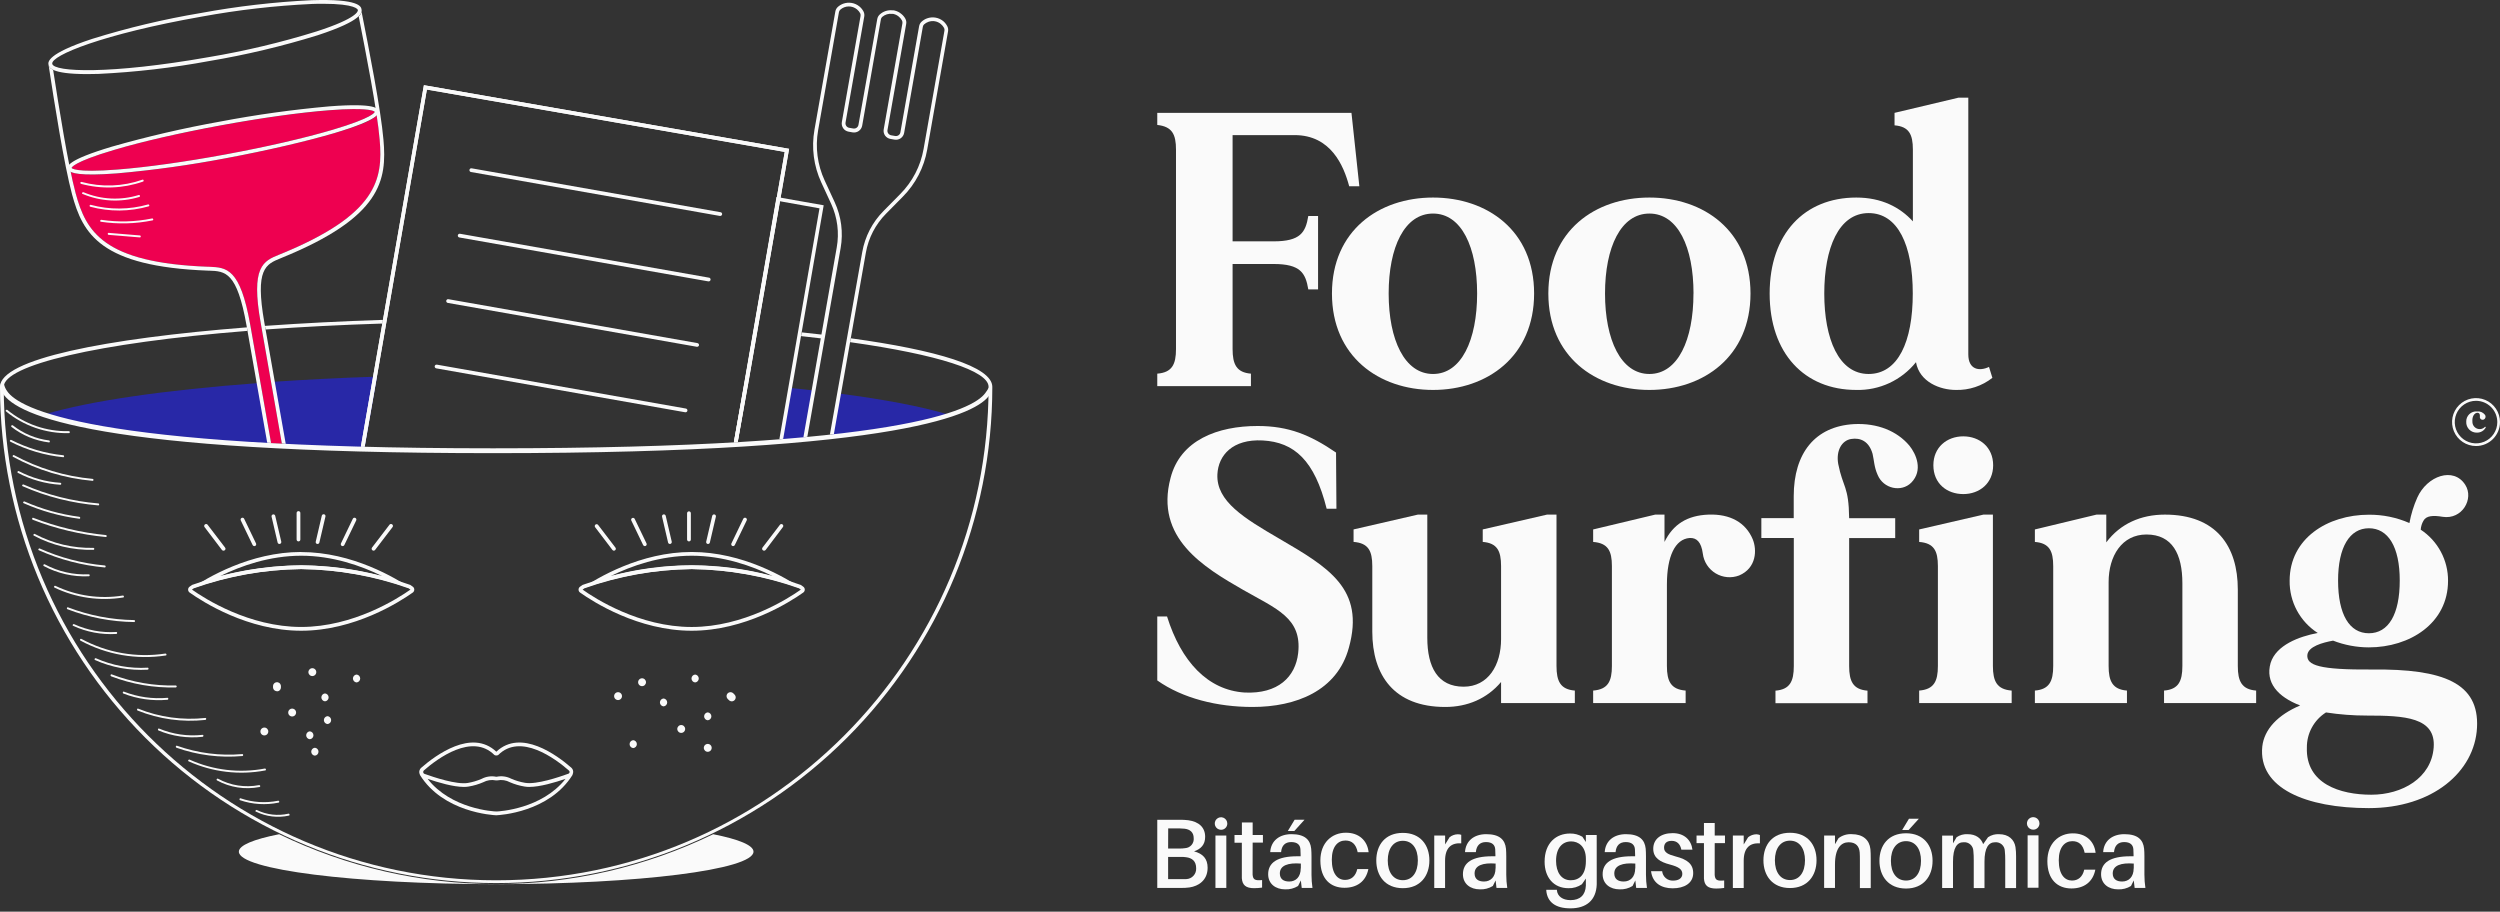 <svg xmlns="http://www.w3.org/2000/svg" width="436" height="159" viewBox="0 0 436 159" fill="none"><rect x="0" y="0" width="436" height="159" fill="#333333" stroke="none"/><g clip-path="url(#clip0_37_925)"><path d="M124.379 145.488C112.582 151.209 99.641 154.182 86.53 154.182C73.419 154.182 60.478 151.209 48.681 145.488C44.235 146.368 41.656 147.423 41.656 148.531C41.656 151.661 61.744 154.196 86.53 154.196C111.316 154.196 131.409 151.661 131.409 148.531C131.409 147.413 128.83 146.368 124.379 145.488Z" fill="#FAFAFA"></path><path d="M49.505 77.41V77.367H49.166L45.479 56.374C43.723 46.431 45.963 45.531 48.745 44.395L48.88 44.341C65.92 37.403 66.82 31.196 66.235 24.374C66.133 23.208 65.949 21.766 65.712 20.16C65.074 20.804 63.284 21.771 58.3 23.223C53.317 24.674 46.66 26.237 39.504 27.577C33.184 28.784 26.807 29.674 20.398 30.243C18.719 30.373 17.374 30.432 16.295 30.441C13.934 30.441 12.846 30.238 12.328 29.986C12.628 31.438 12.918 32.701 13.199 33.731C14.999 40.33 17.955 45.856 36.335 46.547H36.485C39.509 46.659 41.899 46.746 43.65 56.708L47.274 77.27H46.902V77.313L49.505 77.41Z" fill="#EE0050"></path><path d="M20.513 29.566C25.636 29.164 32.337 28.226 39.382 26.924C46.426 25.623 53.025 24.103 57.95 22.652C65.14 20.528 65.343 19.56 65.348 19.517C65.353 19.473 65.014 18.994 61.56 19.033C60.481 19.033 59.097 19.101 57.322 19.241C52.198 19.643 45.497 20.581 38.453 21.883C31.408 23.184 24.809 24.674 19.884 26.15C12.578 28.308 12.486 29.275 12.486 29.285C12.486 29.295 12.902 30.166 20.513 29.566Z" fill="#EE0050"></path><path d="M45.063 66.805C28.72 68.02 15.599 69.931 7.896 72.238C15.904 74.657 29.755 76.593 47.003 77.807L45.063 66.805Z" fill="#2828A7"></path><path d="M49.602 77.957C54.033 78.243 58.673 78.475 63.482 78.654L65.771 65.683C59.404 65.895 53.317 66.2 47.594 66.592L49.602 77.957Z" fill="#2828A7"></path><path d="M63.598 77.894L65.737 65.659L74.445 15.617L136.858 26.494L129.852 66.708L127.985 77.135L128.657 77.096L130.496 66.825L137.617 25.957L73.928 14.858L62.935 77.894H63.598Z" fill="#FAFAFA"></path><path d="M145.072 76.002C153.51 74.948 160.385 73.67 165.165 72.238C160.632 70.879 154.216 69.659 146.374 68.639L145.072 76.002Z" fill="#2828A7"></path><path d="M141.835 68.087C140.513 67.936 139.158 67.792 137.771 67.657L136.141 76.98C137.592 76.844 138.976 76.699 140.345 76.554L141.835 68.087Z" fill="#2828A7"></path><path d="M139.823 57.966L139.707 58.619C140.946 58.751 142.154 58.888 143.331 59.03L143.437 58.367C142.242 58.227 141.038 58.092 139.823 57.966Z" fill="#FAFAFA"></path><path d="M46.314 57.462C52.604 57.013 59.377 56.659 66.673 56.427L66.785 55.784C59.692 56.016 52.754 56.369 46.203 56.834L46.314 57.462Z" fill="#FAFAFA"></path><path d="M148.372 58.996L148.251 59.673C163.593 61.831 172.408 64.695 172.408 67.458C172.408 114.915 133.881 153.524 86.53 153.524C39.179 153.524 0.653 114.915 0.653 67.458C0.653 63.728 16.692 59.819 43.161 57.704L43.06 57.09C18.482 59.025 0 62.615 0 67.477C0 90.427 9.117 112.436 25.344 128.664C41.572 144.891 63.581 154.008 86.53 154.008C109.48 154.008 131.489 144.891 147.717 128.664C163.944 112.436 173.061 90.427 173.061 67.477C173.061 63.912 163.23 61.038 148.372 58.996Z" fill="#FAFAFA"></path><path d="M128.642 77.091L135.953 35.086L142.92 36.334L135.924 76.593L136.587 76.539L143.65 35.802L135.426 34.351L127.994 77.149L128.642 77.091Z" fill="#FAFAFA"></path><path d="M63.598 77.894L65.737 65.659L74.445 15.617L136.858 26.494L129.852 66.708L127.985 77.135L128.657 77.096L130.496 66.825L137.617 25.957L73.928 14.858L62.935 77.894H63.598Z" fill="#FAFAFA"></path><path d="M125.667 37.012L82.25 29.353C82.207 29.345 82.164 29.346 82.122 29.355C82.08 29.365 82.04 29.382 82.005 29.407C81.97 29.432 81.94 29.463 81.918 29.5C81.895 29.536 81.879 29.576 81.872 29.619C81.865 29.662 81.865 29.705 81.875 29.747C81.884 29.79 81.901 29.83 81.926 29.865C81.951 29.901 81.982 29.931 82.019 29.954C82.055 29.978 82.096 29.994 82.138 30.001L125.551 37.66H125.609C125.692 37.66 125.772 37.63 125.833 37.574C125.894 37.519 125.932 37.442 125.939 37.36C125.946 37.278 125.922 37.196 125.872 37.13C125.822 37.065 125.749 37.021 125.667 37.007V37.012Z" fill="#FAFAFA"></path><path d="M123.654 48.425L80.217 40.766C80.132 40.754 80.045 40.775 79.976 40.825C79.906 40.876 79.859 40.951 79.845 41.036C79.83 41.121 79.849 41.208 79.898 41.278C79.947 41.349 80.021 41.398 80.105 41.414L123.537 49.073H123.595C123.678 49.074 123.758 49.043 123.819 48.988C123.88 48.932 123.918 48.856 123.925 48.773C123.932 48.691 123.909 48.609 123.858 48.544C123.808 48.478 123.735 48.434 123.654 48.42V48.425Z" fill="#FAFAFA"></path><path d="M121.64 59.838L78.203 52.179C78.161 52.172 78.117 52.173 78.075 52.182C78.033 52.191 77.994 52.209 77.959 52.234C77.923 52.258 77.894 52.29 77.871 52.326C77.848 52.363 77.832 52.403 77.826 52.446C77.818 52.488 77.819 52.532 77.828 52.574C77.837 52.616 77.855 52.656 77.879 52.692C77.904 52.727 77.936 52.758 77.972 52.781C78.008 52.804 78.049 52.82 78.092 52.828L121.524 60.477H121.582C121.659 60.477 121.734 60.45 121.793 60.4C121.852 60.351 121.892 60.282 121.906 60.206C121.916 60.122 121.894 60.038 121.845 59.97C121.796 59.902 121.722 59.855 121.64 59.838Z" fill="#FAFAFA"></path><path d="M119.627 71.252L76.19 63.593C76.105 63.579 76.018 63.599 75.947 63.648C75.877 63.698 75.828 63.774 75.813 63.859C75.799 63.945 75.819 64.033 75.868 64.104C75.918 64.175 75.994 64.225 76.079 64.241L119.502 71.9H119.56C119.637 71.9 119.712 71.873 119.771 71.823C119.83 71.774 119.87 71.705 119.884 71.629C119.897 71.545 119.878 71.46 119.83 71.39C119.783 71.32 119.71 71.27 119.627 71.252Z" fill="#FAFAFA"></path><path d="M52.527 96.918C58.018 96.918 62.997 98.674 66.625 100.454C62.022 99.249 57.286 98.624 52.527 98.592C47.768 98.624 43.032 99.25 38.428 100.454C42.057 98.674 47.036 96.918 52.527 96.918ZM52.527 96.265C43.6 96.265 36.014 100.808 33.223 102.714C39.42 100.492 45.944 99.32 52.527 99.245C59.11 99.32 65.634 100.492 71.831 102.714C69.04 100.808 61.444 96.279 52.527 96.279V96.265Z" fill="#FAFAFA"></path><path d="M52.527 99.245C58.91 99.326 65.236 100.458 71.251 102.598L71.58 102.825C69.379 104.383 61.637 109.342 52.527 109.342C43.417 109.342 35.676 104.383 33.479 102.825L33.803 102.598C39.818 100.458 46.144 99.326 52.527 99.245ZM52.527 98.592C46.04 98.667 39.611 99.821 33.504 102.008L33.073 102.312C32.99 102.37 32.922 102.447 32.876 102.537C32.829 102.627 32.805 102.726 32.805 102.828C32.805 102.929 32.829 103.028 32.876 103.118C32.922 103.208 32.99 103.285 33.073 103.343C35.39 104.988 43.233 110 52.527 110C61.821 110 69.669 104.988 71.986 103.343C72.068 103.284 72.135 103.207 72.181 103.117C72.227 103.028 72.251 102.928 72.251 102.828C72.251 102.727 72.227 102.628 72.181 102.538C72.135 102.448 72.068 102.371 71.986 102.312L71.551 102.008C65.443 99.821 59.014 98.667 52.527 98.592Z" fill="#FAFAFA"></path><path d="M52.058 94.421C52.015 94.422 51.972 94.414 51.932 94.398C51.893 94.382 51.856 94.358 51.826 94.328C51.795 94.298 51.771 94.262 51.754 94.222C51.737 94.183 51.729 94.14 51.729 94.097V89.505C51.723 89.459 51.728 89.412 51.741 89.368C51.755 89.323 51.778 89.282 51.809 89.248C51.84 89.213 51.878 89.185 51.92 89.166C51.963 89.147 52.009 89.137 52.056 89.137C52.102 89.137 52.148 89.147 52.191 89.166C52.233 89.185 52.271 89.213 52.302 89.248C52.333 89.282 52.356 89.323 52.37 89.368C52.383 89.412 52.388 89.459 52.382 89.505V94.082C52.384 94.126 52.377 94.17 52.362 94.211C52.346 94.252 52.323 94.289 52.292 94.321C52.262 94.353 52.226 94.378 52.185 94.395C52.145 94.412 52.102 94.421 52.058 94.421Z" fill="#FAFAFA"></path><path d="M65.15 96.037C65.079 96.036 65.009 96.013 64.952 95.97C64.914 95.943 64.882 95.91 64.859 95.87C64.835 95.831 64.819 95.787 64.813 95.742C64.807 95.696 64.811 95.65 64.824 95.606C64.837 95.562 64.859 95.521 64.889 95.486L67.918 91.523C67.944 91.485 67.977 91.452 68.016 91.428C68.056 91.404 68.1 91.388 68.145 91.382C68.191 91.376 68.238 91.38 68.282 91.394C68.326 91.407 68.367 91.43 68.402 91.46C68.471 91.513 68.516 91.591 68.528 91.677C68.54 91.763 68.517 91.851 68.465 91.92L65.436 95.882C65.406 95.931 65.364 95.97 65.314 95.998C65.264 96.025 65.207 96.038 65.15 96.037Z" fill="#FAFAFA"></path><path d="M59.756 95.244C59.708 95.244 59.66 95.234 59.616 95.215C59.538 95.176 59.477 95.108 59.449 95.026C59.42 94.944 59.424 94.853 59.461 94.774L61.532 90.473C61.55 90.434 61.575 90.399 61.607 90.37C61.639 90.342 61.677 90.32 61.717 90.305C61.758 90.291 61.801 90.286 61.844 90.289C61.887 90.292 61.929 90.304 61.967 90.323C62.006 90.341 62.041 90.367 62.07 90.399C62.099 90.431 62.121 90.468 62.136 90.508C62.15 90.549 62.156 90.592 62.154 90.635C62.152 90.678 62.141 90.72 62.122 90.759L60.051 95.06C60.024 95.115 59.982 95.161 59.93 95.194C59.878 95.226 59.818 95.244 59.756 95.244Z" fill="#FAFAFA"></path><path d="M55.383 94.866H55.306C55.221 94.846 55.148 94.792 55.103 94.718C55.057 94.643 55.043 94.554 55.064 94.469L56.114 89.965C56.12 89.92 56.135 89.876 56.158 89.837C56.182 89.797 56.214 89.763 56.252 89.737C56.289 89.711 56.332 89.693 56.377 89.684C56.422 89.675 56.468 89.676 56.513 89.686C56.558 89.696 56.6 89.716 56.637 89.743C56.673 89.77 56.704 89.805 56.727 89.845C56.749 89.885 56.763 89.929 56.767 89.975C56.772 90.021 56.767 90.067 56.752 90.11L55.698 94.619C55.68 94.69 55.64 94.752 55.583 94.797C55.526 94.842 55.456 94.866 55.383 94.866Z" fill="#FAFAFA"></path><path d="M38.961 96.037C38.91 96.037 38.86 96.025 38.815 96.003C38.77 95.98 38.73 95.947 38.699 95.907L35.676 91.925C35.623 91.856 35.599 91.769 35.61 91.683C35.621 91.597 35.665 91.519 35.734 91.465C35.768 91.435 35.809 91.412 35.853 91.398C35.898 91.385 35.944 91.381 35.99 91.387C36.036 91.393 36.08 91.409 36.119 91.433C36.158 91.457 36.192 91.49 36.218 91.528L39.246 95.491C39.277 95.525 39.3 95.566 39.313 95.61C39.327 95.654 39.33 95.701 39.325 95.747C39.319 95.793 39.303 95.837 39.279 95.876C39.254 95.915 39.222 95.949 39.183 95.975C39.119 96.021 39.04 96.043 38.961 96.037Z" fill="#FAFAFA"></path><path d="M44.355 95.244C44.294 95.244 44.234 95.226 44.182 95.194C44.129 95.161 44.087 95.115 44.06 95.06L41.99 90.759C41.971 90.72 41.96 90.678 41.958 90.635C41.955 90.592 41.961 90.549 41.976 90.508C41.99 90.468 42.013 90.431 42.041 90.399C42.07 90.367 42.105 90.341 42.144 90.323C42.183 90.304 42.224 90.292 42.267 90.289C42.31 90.286 42.353 90.291 42.394 90.305C42.435 90.32 42.472 90.342 42.504 90.37C42.536 90.399 42.562 90.434 42.58 90.473L44.651 94.774C44.688 94.853 44.693 94.943 44.665 95.025C44.637 95.107 44.578 95.175 44.501 95.215C44.455 95.234 44.405 95.243 44.355 95.244Z" fill="#FAFAFA"></path><path d="M48.734 94.867C48.661 94.867 48.589 94.843 48.531 94.797C48.472 94.751 48.432 94.687 48.415 94.615L47.361 90.106C47.343 90.021 47.359 89.933 47.405 89.86C47.451 89.787 47.523 89.735 47.607 89.714C47.649 89.704 47.693 89.702 47.735 89.709C47.778 89.716 47.819 89.732 47.855 89.755C47.892 89.778 47.923 89.808 47.948 89.843C47.972 89.879 47.99 89.918 47.999 89.961L49.054 94.465C49.073 94.55 49.058 94.639 49.011 94.714C48.965 94.788 48.892 94.841 48.807 94.862L48.734 94.867Z" fill="#FAFAFA"></path><path d="M120.63 96.918C126.122 96.918 131.095 98.674 134.729 100.454C125.492 97.971 115.764 97.971 106.527 100.454C110.161 98.674 115.139 96.918 120.63 96.918ZM120.63 96.265C111.699 96.265 104.113 100.808 101.326 102.714C107.523 100.492 114.047 99.319 120.63 99.245C127.213 99.32 133.738 100.492 139.935 102.714C137.143 100.808 129.557 96.265 120.63 96.265Z" fill="#FAFAFA"></path><path d="M120.631 99.245C127.009 99.327 133.33 100.46 139.34 102.598L139.669 102.825C137.472 104.383 129.731 109.347 120.621 109.347C111.511 109.347 103.779 104.383 101.602 102.825L101.931 102.598C107.946 100.458 114.272 99.326 120.655 99.245M120.655 98.592C114.158 98.663 107.719 99.817 101.602 102.008L101.167 102.312C101.084 102.37 101.016 102.447 100.97 102.537C100.923 102.627 100.898 102.726 100.898 102.828C100.898 102.929 100.923 103.028 100.97 103.118C101.016 103.208 101.084 103.285 101.167 103.343C103.484 104.988 111.327 110 120.626 110C129.925 110 137.767 104.988 140.085 103.343C140.168 103.285 140.235 103.208 140.282 103.118C140.329 103.028 140.353 102.929 140.353 102.828C140.353 102.726 140.329 102.627 140.282 102.537C140.235 102.447 140.168 102.37 140.085 102.312L139.649 102.008C133.543 99.821 127.116 98.666 120.631 98.592H120.655Z" fill="#FAFAFA"></path><path d="M120.155 94.421C120.069 94.421 119.986 94.387 119.924 94.327C119.863 94.266 119.827 94.184 119.826 94.097V89.506C119.826 89.418 119.861 89.335 119.923 89.273C119.984 89.211 120.068 89.177 120.155 89.177C120.242 89.177 120.326 89.211 120.388 89.273C120.449 89.335 120.484 89.418 120.484 89.506V94.083C120.485 94.127 120.478 94.171 120.462 94.212C120.446 94.253 120.422 94.29 120.391 94.322C120.361 94.353 120.324 94.378 120.283 94.395C120.243 94.412 120.199 94.421 120.155 94.421Z" fill="#FAFAFA"></path><path d="M133.247 96.037C133.176 96.035 133.106 96.012 133.049 95.969C133.011 95.943 132.98 95.909 132.956 95.869C132.933 95.83 132.918 95.786 132.913 95.74C132.907 95.695 132.911 95.648 132.925 95.605C132.938 95.561 132.961 95.52 132.991 95.485L136.019 91.523C136.045 91.488 136.077 91.459 136.113 91.437C136.15 91.415 136.191 91.401 136.233 91.395C136.276 91.389 136.319 91.392 136.36 91.403C136.402 91.414 136.44 91.434 136.474 91.46C136.509 91.486 136.538 91.518 136.56 91.555C136.582 91.593 136.596 91.634 136.602 91.677C136.608 91.719 136.605 91.763 136.594 91.805C136.583 91.847 136.564 91.886 136.537 91.92L133.532 95.906C133.501 95.951 133.457 95.987 133.407 96.01C133.357 96.033 133.302 96.042 133.247 96.037Z" fill="#FAFAFA"></path><path d="M127.854 95.244C127.805 95.244 127.758 95.234 127.713 95.215C127.635 95.176 127.575 95.109 127.546 95.026C127.517 94.944 127.522 94.854 127.559 94.775L129.629 90.473C129.667 90.394 129.735 90.334 129.817 90.305C129.9 90.276 129.991 90.281 130.07 90.319C130.148 90.356 130.209 90.424 130.238 90.507C130.267 90.589 130.262 90.68 130.224 90.759L128.149 95.06C128.122 95.115 128.08 95.162 128.028 95.195C127.976 95.227 127.915 95.244 127.854 95.244Z" fill="#FAFAFA"></path><path d="M123.48 94.867H123.407C123.322 94.846 123.249 94.793 123.203 94.719C123.157 94.644 123.141 94.555 123.16 94.47L124.21 89.966C124.231 89.881 124.284 89.807 124.358 89.761C124.432 89.715 124.522 89.7 124.607 89.719C124.649 89.729 124.688 89.746 124.723 89.771C124.758 89.796 124.787 89.828 124.81 89.864C124.832 89.901 124.847 89.941 124.854 89.984C124.861 90.026 124.859 90.069 124.849 90.111L123.799 94.62C123.781 94.691 123.74 94.754 123.682 94.799C123.624 94.844 123.553 94.868 123.48 94.867Z" fill="#FAFAFA"></path><path d="M107.065 96.037C107.014 96.038 106.964 96.027 106.918 96.004C106.873 95.981 106.834 95.948 106.804 95.907L103.775 91.925C103.73 91.855 103.713 91.771 103.728 91.689C103.742 91.608 103.787 91.535 103.853 91.484C103.919 91.434 104.001 91.411 104.084 91.419C104.166 91.427 104.243 91.466 104.298 91.528L107.322 95.49C107.352 95.525 107.374 95.566 107.388 95.61C107.401 95.653 107.405 95.7 107.4 95.745C107.394 95.791 107.379 95.835 107.356 95.874C107.332 95.914 107.301 95.948 107.263 95.974C107.205 96.015 107.136 96.037 107.065 96.037Z" fill="#FAFAFA"></path><path d="M112.458 95.244C112.396 95.244 112.336 95.227 112.284 95.195C112.231 95.162 112.19 95.115 112.163 95.06L110.092 90.759C110.063 90.682 110.063 90.597 110.093 90.52C110.124 90.443 110.182 90.381 110.256 90.345C110.33 90.309 110.415 90.302 110.494 90.326C110.573 90.35 110.64 90.402 110.682 90.473L112.753 94.775C112.79 94.853 112.794 94.944 112.765 95.026C112.736 95.108 112.676 95.176 112.598 95.215C112.554 95.234 112.506 95.244 112.458 95.244Z" fill="#FAFAFA"></path><path d="M116.831 94.866C116.757 94.867 116.685 94.842 116.627 94.797C116.569 94.751 116.529 94.687 116.512 94.615L115.462 90.105C115.452 90.064 115.45 90.021 115.457 89.978C115.464 89.936 115.479 89.895 115.501 89.859C115.524 89.823 115.553 89.791 115.588 89.766C115.623 89.741 115.662 89.723 115.704 89.713C115.789 89.695 115.879 89.71 115.953 89.756C116.027 89.802 116.08 89.875 116.101 89.96L117.151 94.465C117.17 94.55 117.154 94.639 117.108 94.713C117.062 94.787 116.989 94.841 116.904 94.861L116.831 94.866Z" fill="#FAFAFA"></path><path d="M99.667 133.91C97.141 131.699 90.842 127.045 86.56 131.099C82.278 127.045 75.979 131.699 73.449 133.91C73.321 134.021 73.225 134.163 73.17 134.323C73.115 134.483 73.103 134.654 73.134 134.82C73.154 134.914 73.187 135.005 73.231 135.091C73.23 135.108 73.23 135.126 73.231 135.144C77.29 141.671 85.921 142.154 86.516 142.183H86.565C87.16 142.154 95.791 141.671 99.85 135.144C99.85 135.144 99.85 135.105 99.85 135.091C99.895 135.006 99.927 134.914 99.942 134.82C99.979 134.657 99.972 134.488 99.924 134.329C99.876 134.169 99.787 134.025 99.667 133.91ZM73.884 134.394C76.303 132.28 82.336 127.785 86.236 131.68C86.336 131.731 86.447 131.757 86.56 131.757C86.673 131.757 86.784 131.731 86.884 131.68C90.755 127.785 96.822 132.28 99.236 134.394C99.278 134.429 99.31 134.475 99.328 134.527C99.346 134.579 99.349 134.635 99.338 134.689C99.328 134.745 99.304 134.797 99.267 134.841C99.231 134.884 99.183 134.917 99.13 134.936C97.514 135.521 93.541 136.871 91.563 136.523C90.73 136.383 89.917 136.141 89.144 135.802C88.36 135.403 87.463 135.285 86.604 135.468H86.575H86.546C85.683 135.293 84.786 135.419 84.005 135.826C83.232 136.165 82.419 136.407 81.586 136.547C79.612 136.876 75.64 135.545 74.019 134.96C73.967 134.94 73.92 134.907 73.883 134.864C73.847 134.821 73.822 134.769 73.811 134.713C73.796 134.658 73.797 134.6 73.813 134.545C73.829 134.491 73.861 134.441 73.903 134.404L73.884 134.394ZM86.604 141.525C86.12 141.525 78.698 141.119 74.576 135.831C76.429 136.465 79.051 137.239 80.899 137.239C81.17 137.241 81.44 137.22 81.707 137.176C82.593 137.031 83.458 136.778 84.281 136.421C84.942 136.065 85.707 135.95 86.444 136.097C86.496 136.112 86.551 136.112 86.604 136.097C86.656 136.112 86.711 136.112 86.763 136.097C87.5 135.95 88.265 136.065 88.926 136.421C89.749 136.778 90.614 137.032 91.5 137.176C91.765 137.22 92.034 137.241 92.303 137.239C94.156 137.239 96.778 136.465 98.631 135.831C94.485 141.114 87.034 141.506 86.604 141.525Z" fill="#FAFAFA"></path><path d="M15.193 12.922C8.749 12.922 8.536 11.698 8.458 11.273C8.381 10.847 8.129 9.391 16.103 6.773C22.301 4.846 28.623 3.341 35.025 2.269C41.407 1.091 47.861 0.344 54.343 0.034C62.728 -0.237 62.98 1.18 63.052 1.645C63.134 2.129 63.386 3.527 55.413 6.144C49.216 8.066 42.898 9.569 36.5 10.644C30.117 11.827 23.661 12.578 17.177 12.889C16.451 12.908 15.798 12.922 15.193 12.922ZM56.317 0.658C55.727 0.658 55.079 0.658 54.382 0.692C47.924 0.995 41.494 1.734 35.136 2.903C17.975 5.931 8.855 9.676 9.112 11.127C9.368 12.579 19.223 12.995 36.384 9.966C42.755 8.898 49.046 7.4 55.214 5.481C62.438 3.149 62.438 1.896 62.413 1.761C62.413 1.64 62.036 0.658 56.317 0.658Z" fill="#FAFAFA"></path><path d="M16.294 30.432C12.037 30.466 11.901 29.721 11.843 29.401C11.766 29 11.572 27.95 19.536 25.57C25.724 23.803 31.997 22.35 38.332 21.215C44.652 20.008 51.029 19.119 57.438 18.549C65.721 17.916 65.919 18.98 65.992 19.382C66.064 19.783 66.263 20.833 58.299 23.218C53.335 24.67 46.658 26.232 39.503 27.573C33.183 28.78 26.806 29.669 20.397 30.238C18.718 30.364 17.373 30.422 16.294 30.432ZM61.56 19.023C60.481 19.023 59.097 19.091 57.322 19.232C52.198 19.633 45.497 20.572 38.453 21.873C31.409 23.175 24.809 24.674 19.884 26.15C12.578 28.308 12.486 29.276 12.486 29.285C12.486 29.295 12.902 30.166 20.513 29.566C25.637 29.164 32.337 28.226 39.382 26.924C46.426 25.623 53.025 24.104 57.951 22.652C65.14 20.528 65.343 19.561 65.348 19.517C65.353 19.474 65.014 18.994 61.56 19.023Z" fill="#FAFAFA"></path><path d="M36.309 47.201H36.459C39.295 47.303 41.341 47.38 43.001 56.795L46.6 77.207L47.273 77.246L43.649 56.684C41.898 46.741 39.508 46.654 36.484 46.524H36.334C17.954 45.856 14.998 40.331 13.198 33.722C11.886 28.86 10.261 18.622 9.264 12.182C8.664 11.892 8.529 11.583 8.48 11.374C9.448 17.732 11.18 28.763 12.564 33.896C14.417 40.757 17.479 46.495 36.309 47.201Z" fill="#FAFAFA"></path><path d="M49.155 77.352L49.833 77.41L46.107 56.282C44.448 46.867 46.344 46.093 48.976 45.029L49.112 44.971C66.563 37.868 67.497 31.424 66.873 24.346C66.423 19.096 64.313 8.38 63.065 2.066C62.979 2.375 62.802 2.652 62.557 2.859C63.805 9.193 65.799 19.353 66.215 24.375C66.8 31.196 65.9 37.404 48.86 44.342L48.725 44.395C45.919 45.532 43.703 46.446 45.478 56.374L49.155 77.352Z" fill="#FAFAFA"></path><path d="M144.955 35.551C146.051 37.935 146.389 40.598 145.923 43.18L140.117 76.24L140.799 76.177L146.605 43.277C147.087 40.56 146.724 37.76 145.565 35.255L143.828 31.496C142.562 28.762 142.16 25.707 142.677 22.739L146.31 2.129C146.335 1.966 146.413 1.816 146.533 1.703C146.931 1.341 147.446 1.135 147.984 1.123C148.521 1.111 149.045 1.292 149.46 1.635C149.687 1.823 149.876 2.053 150.016 2.312C150.09 2.462 150.112 2.633 150.079 2.796L146.818 21.288C146.752 21.665 146.837 22.052 147.055 22.367C147.163 22.524 147.302 22.658 147.464 22.76C147.625 22.862 147.805 22.931 147.994 22.962L148.686 23.087C149.064 23.154 149.453 23.067 149.768 22.847C150.083 22.626 150.297 22.29 150.364 21.912L153.625 3.387C153.649 3.222 153.727 3.07 153.848 2.956C154.085 2.748 154.364 2.593 154.666 2.5C154.968 2.408 155.286 2.38 155.599 2.419H155.74L155.875 2.448C156.199 2.53 156.501 2.686 156.756 2.903C156.984 3.091 157.173 3.323 157.312 3.585C157.388 3.734 157.411 3.904 157.38 4.069L154.119 22.56C154.051 22.939 154.136 23.328 154.356 23.644C154.468 23.799 154.609 23.931 154.772 24.031C154.934 24.132 155.115 24.199 155.304 24.229L156.001 24.35C156.379 24.418 156.769 24.333 157.085 24.113C157.399 23.893 157.613 23.557 157.68 23.18L160.941 4.683C160.963 4.518 161.042 4.366 161.163 4.253C161.383 4.056 161.64 3.905 161.918 3.807C162.282 3.676 162.674 3.643 163.055 3.711C163.436 3.777 163.792 3.944 164.085 4.195C164.316 4.383 164.506 4.615 164.647 4.877C164.719 5.027 164.741 5.197 164.71 5.361L161.076 25.971C160.553 28.954 159.128 31.705 156.993 33.852L154.09 36.794C152.145 38.75 150.848 41.257 150.374 43.974L144.733 75.794L145.439 75.717V75.644L151.003 44.085C151.456 41.5 152.69 39.116 154.54 37.254L157.443 34.312C159.671 32.071 161.159 29.2 161.705 26.087L165.338 5.477C165.395 5.17 165.349 4.854 165.208 4.577C165.032 4.235 164.79 3.931 164.497 3.682C164.11 3.368 163.65 3.158 163.159 3.073C162.669 2.989 162.165 3.032 161.695 3.198C161.337 3.324 161.008 3.522 160.728 3.778C160.499 3.989 160.345 4.27 160.292 4.577L157.031 23.073C157.015 23.176 156.977 23.274 156.922 23.363C156.866 23.451 156.793 23.527 156.707 23.586C156.533 23.705 156.32 23.752 156.112 23.716L155.42 23.596C155.213 23.558 155.028 23.44 154.907 23.267C154.847 23.182 154.805 23.086 154.783 22.985C154.76 22.883 154.758 22.778 154.777 22.676L158.038 4.185C158.097 3.879 158.051 3.562 157.907 3.285C157.728 2.949 157.481 2.654 157.181 2.419C156.847 2.137 156.451 1.938 156.025 1.838L155.851 1.8H155.677C155.244 1.751 154.806 1.801 154.395 1.945C154.036 2.073 153.707 2.272 153.427 2.53C153.198 2.741 153.045 3.022 152.992 3.329L149.716 21.772C149.698 21.873 149.66 21.971 149.604 22.058C149.548 22.145 149.476 22.221 149.391 22.28C149.306 22.34 149.21 22.382 149.109 22.404C149.008 22.426 148.904 22.428 148.802 22.41L148.105 22.289C148.002 22.273 147.904 22.235 147.815 22.18C147.727 22.124 147.651 22.051 147.592 21.965C147.473 21.791 147.426 21.578 147.462 21.37L150.722 2.903C150.781 2.595 150.735 2.277 150.592 1.998C150.414 1.661 150.171 1.363 149.876 1.122C149.489 0.808 149.029 0.599 148.538 0.514C148.048 0.429 147.544 0.472 147.074 0.638C146.717 0.768 146.389 0.965 146.107 1.219C145.881 1.431 145.731 1.712 145.681 2.017L142.043 22.628C141.491 25.742 141.907 28.95 143.233 31.82L144.955 35.551Z" fill="#FAFAFA"></path><path d="M85.975 79.031C17.254 79.031 2.904 72.49 0.485 68.591C0.294 68.332 0.167 68.032 0.114 67.715C0.061 67.398 0.083 67.073 0.18 66.767L0.707 67.023C0.803 67.455 0.987 67.862 1.249 68.218C3.267 71.213 15.565 78.185 85.975 78.185C156.984 78.185 169.675 71.465 171.813 68.576C172.046 68.268 172.258 67.945 172.447 67.608L172.931 67.318C172.992 67.594 172.99 67.879 172.926 68.154C172.861 68.429 172.736 68.686 172.558 68.905C170.546 71.977 158.039 79.031 85.975 79.031Z" fill="#FAFAFA"></path><path d="M126.909 121.892L127.132 122.11C127.192 122.176 127.269 122.226 127.354 122.255C127.436 122.299 127.528 122.319 127.621 122.313C127.711 122.319 127.802 122.298 127.882 122.255C127.967 122.226 128.044 122.176 128.104 122.11L128.211 121.969C128.273 121.866 128.307 121.747 128.308 121.626L128.283 121.442C128.251 121.327 128.189 121.222 128.104 121.137L127.887 120.915C127.824 120.852 127.748 120.804 127.664 120.774C127.581 120.736 127.49 120.716 127.398 120.716C127.306 120.716 127.215 120.736 127.132 120.774C127.048 120.804 126.972 120.852 126.909 120.915L126.803 121.055C126.741 121.161 126.709 121.281 126.711 121.403L126.735 121.587C126.768 121.701 126.828 121.806 126.909 121.892Z" fill="#FAFAFA"></path><path d="M121.23 119.019C121.403 119.004 121.564 118.925 121.681 118.797C121.799 118.67 121.864 118.503 121.864 118.329C121.864 118.156 121.799 117.988 121.681 117.861C121.564 117.733 121.403 117.654 121.23 117.64C121.057 117.654 120.896 117.733 120.778 117.861C120.661 117.988 120.596 118.156 120.596 118.329C120.596 118.503 120.661 118.67 120.778 118.797C120.896 118.925 121.057 119.004 121.23 119.019Z" fill="#FAFAFA"></path><path d="M118.804 127.819C118.986 127.819 119.161 127.746 119.29 127.618C119.419 127.489 119.491 127.314 119.491 127.132C119.491 126.95 119.419 126.775 119.29 126.646C119.161 126.517 118.986 126.445 118.804 126.445C118.622 126.445 118.447 126.517 118.318 126.646C118.19 126.775 118.117 126.95 118.117 127.132C118.117 127.314 118.19 127.489 118.318 127.618C118.447 127.746 118.622 127.819 118.804 127.819Z" fill="#FAFAFA"></path><path d="M123.431 131.114C123.613 131.114 123.788 131.041 123.917 130.913C124.046 130.784 124.118 130.609 124.118 130.427C124.118 130.245 124.046 130.07 123.917 129.941C123.788 129.812 123.613 129.74 123.431 129.74C123.249 129.74 123.074 129.812 122.945 129.941C122.817 130.07 122.744 130.245 122.744 130.427C122.744 130.609 122.817 130.784 122.945 130.913C123.074 131.041 123.249 131.114 123.431 131.114Z" fill="#FAFAFA"></path><path d="M123.431 125.618C123.604 125.603 123.765 125.524 123.882 125.397C124 125.269 124.065 125.102 124.065 124.928C124.065 124.755 124 124.588 123.882 124.46C123.765 124.332 123.604 124.253 123.431 124.239C123.258 124.253 123.097 124.332 122.979 124.46C122.862 124.588 122.797 124.755 122.797 124.928C122.797 125.102 122.862 125.269 122.979 125.397C123.097 125.524 123.258 125.603 123.431 125.618Z" fill="#FAFAFA"></path><path d="M115.724 123.194C115.897 123.179 116.058 123.1 116.175 122.973C116.293 122.845 116.358 122.678 116.358 122.504C116.358 122.331 116.293 122.164 116.175 122.036C116.058 121.908 115.897 121.829 115.724 121.815C115.551 121.829 115.39 121.908 115.272 122.036C115.155 122.164 115.09 122.331 115.09 122.504C115.09 122.678 115.155 122.845 115.272 122.973C115.39 123.1 115.551 123.179 115.724 123.194Z" fill="#FAFAFA"></path><path d="M110.435 130.465C110.608 130.451 110.769 130.372 110.886 130.244C111.004 130.117 111.069 129.949 111.069 129.776C111.069 129.602 111.004 129.435 110.886 129.308C110.769 129.18 110.608 129.101 110.435 129.086C110.262 129.101 110.101 129.18 109.983 129.308C109.866 129.435 109.801 129.602 109.801 129.776C109.801 129.949 109.866 130.117 109.983 130.244C110.101 130.372 110.262 130.451 110.435 130.465Z" fill="#FAFAFA"></path><path d="M107.789 122.091C107.971 122.091 108.146 122.018 108.274 121.89C108.403 121.761 108.476 121.586 108.476 121.404C108.476 121.222 108.403 121.047 108.274 120.918C108.146 120.789 107.971 120.717 107.789 120.717C107.606 120.717 107.432 120.789 107.303 120.918C107.174 121.047 107.102 121.222 107.102 121.404C107.102 121.586 107.174 121.761 107.303 121.89C107.432 122.018 107.606 122.091 107.789 122.091Z" fill="#FAFAFA"></path><path d="M111.974 119.667C112.156 119.667 112.331 119.594 112.46 119.465C112.589 119.336 112.661 119.162 112.661 118.979C112.661 118.797 112.589 118.623 112.46 118.494C112.331 118.365 112.156 118.292 111.974 118.292C111.792 118.292 111.617 118.365 111.488 118.494C111.359 118.623 111.287 118.797 111.287 118.979C111.287 119.162 111.359 119.336 111.488 119.465C111.617 119.594 111.792 119.667 111.974 119.667Z" fill="#FAFAFA"></path><path d="M47.616 119.642V119.86C47.61 119.953 47.63 120.045 47.675 120.126C47.703 120.212 47.753 120.288 47.82 120.349C47.878 120.414 47.953 120.463 48.037 120.489C48.12 120.531 48.211 120.553 48.303 120.552H48.487C48.603 120.519 48.708 120.458 48.792 120.373L48.898 120.233C48.96 120.127 48.993 120.007 48.995 119.884V119.667C48.997 119.574 48.975 119.482 48.932 119.4C48.903 119.317 48.855 119.241 48.792 119.178C48.729 119.115 48.653 119.067 48.57 119.038C48.487 118.995 48.396 118.973 48.303 118.975L48.12 119.004C48.006 119.033 47.902 119.094 47.82 119.178L47.708 119.318C47.649 119.425 47.617 119.545 47.616 119.667V119.642Z" fill="#FAFAFA"></path><path d="M46.103 128.259C46.285 128.259 46.46 128.187 46.589 128.058C46.718 127.929 46.79 127.754 46.79 127.572C46.79 127.39 46.718 127.215 46.589 127.086C46.46 126.958 46.285 126.885 46.103 126.885C45.921 126.885 45.746 126.958 45.617 127.086C45.488 127.215 45.416 127.39 45.416 127.572C45.416 127.754 45.488 127.929 45.617 128.058C45.746 128.187 45.921 128.259 46.103 128.259Z" fill="#FAFAFA"></path><path d="M54.913 131.786C55.086 131.772 55.247 131.693 55.365 131.565C55.482 131.437 55.547 131.27 55.547 131.097C55.547 130.923 55.482 130.756 55.365 130.628C55.247 130.501 55.086 130.422 54.913 130.407C54.74 130.422 54.579 130.501 54.462 130.628C54.344 130.756 54.279 130.923 54.279 131.097C54.279 131.27 54.344 131.437 54.462 131.565C54.579 131.693 54.74 131.772 54.913 131.786Z" fill="#FAFAFA"></path><path d="M50.951 124.955C51.133 124.955 51.308 124.883 51.437 124.754C51.565 124.625 51.638 124.45 51.638 124.268C51.638 124.086 51.565 123.911 51.437 123.782C51.308 123.653 51.133 123.581 50.951 123.581C50.769 123.581 50.594 123.653 50.465 123.782C50.336 123.911 50.264 124.086 50.264 124.268C50.264 124.45 50.336 124.625 50.465 124.754C50.594 124.883 50.769 124.955 50.951 124.955Z" fill="#FAFAFA"></path><path d="M57.118 126.276C57.291 126.261 57.452 126.182 57.57 126.055C57.687 125.927 57.752 125.76 57.752 125.586C57.752 125.413 57.687 125.246 57.57 125.118C57.452 124.99 57.291 124.911 57.118 124.897C56.946 124.911 56.784 124.99 56.667 125.118C56.55 125.246 56.484 125.413 56.484 125.586C56.484 125.76 56.55 125.927 56.667 126.055C56.784 126.182 56.946 126.261 57.118 126.276Z" fill="#FAFAFA"></path><path d="M54.032 128.922C54.205 128.908 54.367 128.829 54.484 128.701C54.601 128.574 54.666 128.406 54.666 128.233C54.666 128.059 54.601 127.892 54.484 127.765C54.367 127.637 54.205 127.558 54.032 127.543C53.86 127.558 53.699 127.637 53.581 127.765C53.464 127.892 53.398 128.059 53.398 128.233C53.398 128.406 53.464 128.574 53.581 128.701C53.699 128.829 53.86 128.908 54.032 128.922Z" fill="#FAFAFA"></path><path d="M54.472 117.906C54.654 117.906 54.829 117.833 54.958 117.705C55.087 117.576 55.159 117.401 55.159 117.219C55.159 117.037 55.087 116.862 54.958 116.733C54.829 116.604 54.654 116.532 54.472 116.532C54.29 116.532 54.115 116.604 53.986 116.733C53.858 116.862 53.785 117.037 53.785 117.219C53.785 117.401 53.858 117.576 53.986 117.705C54.115 117.833 54.29 117.906 54.472 117.906Z" fill="#FAFAFA"></path><path d="M62.185 119.019C62.358 119.004 62.519 118.925 62.636 118.797C62.754 118.67 62.819 118.503 62.819 118.329C62.819 118.156 62.754 117.988 62.636 117.861C62.519 117.733 62.358 117.654 62.185 117.64C62.012 117.654 61.851 117.733 61.733 117.861C61.616 117.988 61.551 118.156 61.551 118.329C61.551 118.503 61.616 118.67 61.733 118.797C61.851 118.925 62.012 119.004 62.185 119.019Z" fill="#FAFAFA"></path><path d="M56.679 122.313C56.852 122.298 57.013 122.22 57.13 122.092C57.248 121.964 57.313 121.797 57.313 121.624C57.313 121.45 57.248 121.283 57.13 121.155C57.013 121.027 56.852 120.949 56.679 120.934C56.506 120.949 56.345 121.027 56.227 121.155C56.11 121.283 56.045 121.45 56.045 121.624C56.045 121.797 56.11 121.964 56.227 122.092C56.345 122.22 56.506 122.298 56.679 122.313Z" fill="#FAFAFA"></path><path d="M1.045 71.745C4.129 74.276 8.015 75.623 12.004 75.543C12.05 75.543 12.094 75.525 12.127 75.492C12.159 75.459 12.178 75.415 12.178 75.369C12.178 75.323 12.159 75.278 12.127 75.246C12.094 75.213 12.05 75.195 12.004 75.195C8.106 75.282 4.306 73.97 1.292 71.498C1.123 71.363 0.876 71.605 1.045 71.745Z" fill="#FAFAFA"></path><path d="M1.975 74.43C3.873 75.919 6.141 76.863 8.535 77.159C8.753 77.183 8.753 76.839 8.535 76.81C6.24 76.522 4.066 75.615 2.246 74.188C2.072 74.052 1.825 74.294 1.999 74.43H1.975Z" fill="#FAFAFA"></path><path d="M1.798 77.023C4.676 78.496 7.804 79.416 11.02 79.738C11.238 79.762 11.238 79.418 11.02 79.394C7.865 79.075 4.797 78.171 1.973 76.728C1.774 76.627 1.6 76.927 1.798 77.023Z" fill="#FAFAFA"></path><path d="M2.284 79.679C6.572 82 11.289 83.422 16.145 83.859C16.363 83.859 16.363 83.535 16.145 83.516C11.35 83.08 6.693 81.674 2.458 79.384C2.264 79.278 2.09 79.573 2.284 79.679Z" fill="#FAFAFA"></path><path d="M3.125 82.471C5.418 83.672 7.939 84.378 10.522 84.542C10.745 84.542 10.745 84.213 10.522 84.198C7.997 84.038 5.534 83.348 3.294 82.171C3.101 82.07 2.926 82.365 3.125 82.471Z" fill="#FAFAFA"></path><path d="M3.947 84.798C8.127 86.638 12.584 87.768 17.136 88.141C17.354 88.141 17.354 87.812 17.136 87.798C12.645 87.431 8.246 86.317 4.121 84.503C3.923 84.411 3.744 84.711 3.947 84.798Z" fill="#FAFAFA"></path><path d="M4.122 87.759C7.212 89.124 10.482 90.039 13.832 90.473C14.05 90.502 14.05 90.159 13.832 90.13C10.542 89.698 7.329 88.8 4.291 87.464C4.093 87.372 3.919 87.672 4.122 87.759Z" fill="#FAFAFA"></path><path d="M5.694 90.643C9.788 92.228 14.081 93.242 18.452 93.657C18.67 93.657 18.67 93.333 18.452 93.313C14.119 92.895 9.863 91.885 5.805 90.309C5.597 90.227 5.51 90.56 5.713 90.643H5.694Z" fill="#FAFAFA"></path><path d="M5.908 93.419C9.104 95.123 12.684 95.974 16.305 95.892C16.345 95.885 16.382 95.864 16.409 95.832C16.435 95.801 16.45 95.761 16.45 95.72C16.45 95.679 16.435 95.639 16.409 95.608C16.382 95.576 16.345 95.555 16.305 95.548C12.746 95.632 9.226 94.799 6.082 93.129C5.883 93.023 5.714 93.318 5.908 93.424V93.419Z" fill="#FAFAFA"></path><path d="M6.774 95.96C10.411 97.593 14.294 98.608 18.265 98.964C18.487 98.964 18.487 98.635 18.265 98.616C14.355 98.268 10.53 97.27 6.948 95.665C6.745 95.573 6.571 95.868 6.774 95.96Z" fill="#FAFAFA"></path><path d="M7.639 98.722C10.045 100.011 12.755 100.626 15.482 100.503C15.704 100.503 15.704 100.15 15.482 100.159C12.815 100.285 10.165 99.685 7.813 98.422C7.62 98.321 7.446 98.616 7.639 98.722Z" fill="#FAFAFA"></path><path d="M9.483 102.472C13.217 104.261 17.409 104.863 21.496 104.199C21.713 104.16 21.622 103.831 21.404 103.865C17.414 104.505 13.323 103.916 9.676 102.177C9.478 102.08 9.304 102.38 9.507 102.472H9.483Z" fill="#FAFAFA"></path><path d="M11.775 106.256C15.492 107.68 19.431 108.436 23.411 108.486C23.452 108.479 23.489 108.458 23.515 108.427C23.542 108.395 23.556 108.355 23.556 108.314C23.556 108.273 23.542 108.233 23.515 108.202C23.489 108.17 23.452 108.149 23.411 108.142C19.462 108.09 15.554 107.338 11.867 105.922C11.659 105.844 11.572 106.178 11.775 106.256Z" fill="#FAFAFA"></path><path d="M12.754 109.144C15.104 110.231 17.687 110.718 20.272 110.561C20.494 110.561 20.494 110.203 20.272 110.218C17.749 110.378 15.226 109.911 12.928 108.858C12.729 108.766 12.555 109.062 12.754 109.153V109.144Z" fill="#FAFAFA"></path><path d="M14.031 111.722C18.577 114.189 23.806 115.1 28.918 114.315C29.136 114.282 29.044 113.948 28.826 113.982C23.803 114.747 18.667 113.85 14.2 111.427C14.007 111.321 13.833 111.616 14.031 111.722Z" fill="#FAFAFA"></path><path d="M16.551 115.1C19.434 116.394 22.587 116.975 25.743 116.793C25.961 116.793 25.966 116.435 25.743 116.445C22.655 116.627 19.569 116.064 16.744 114.804C16.546 114.712 16.367 115.012 16.57 115.1H16.551Z" fill="#FAFAFA"></path><path d="M19.391 117.954C22.991 119.331 26.826 119.988 30.678 119.889C30.719 119.883 30.756 119.862 30.782 119.83C30.809 119.799 30.824 119.759 30.824 119.718C30.824 119.676 30.809 119.637 30.782 119.605C30.756 119.574 30.719 119.553 30.678 119.546C26.856 119.64 23.052 118.983 19.483 117.611C19.275 117.528 19.183 117.862 19.391 117.94V117.954Z" fill="#FAFAFA"></path><path d="M21.526 120.954C23.964 121.902 26.588 122.275 29.194 122.042C29.412 122.042 29.412 121.679 29.194 121.699C26.618 121.931 24.023 121.563 21.613 120.625C21.41 120.543 21.318 120.876 21.526 120.954Z" fill="#FAFAFA"></path><path d="M24.009 123.924C27.747 125.429 31.798 125.989 35.804 125.555C36.022 125.531 36.026 125.187 35.804 125.211C31.829 125.642 27.809 125.085 24.1 123.591C23.897 123.508 23.805 123.842 24.009 123.924Z" fill="#FAFAFA"></path><path d="M27.64 127.398C30.066 128.408 32.707 128.788 35.319 128.501C35.536 128.477 35.541 128.133 35.319 128.158C32.743 128.44 30.138 128.064 27.747 127.064C27.544 126.982 27.452 127.316 27.655 127.398H27.64Z" fill="#FAFAFA"></path><path d="M30.775 130.403C34.451 131.703 38.363 132.198 42.247 131.854C42.469 131.854 42.469 131.491 42.247 131.511C38.392 131.848 34.509 131.353 30.863 130.059C30.654 129.987 30.567 130.32 30.775 130.393V130.403Z" fill="#FAFAFA"></path><path d="M32.9 132.778C37.086 134.666 41.751 135.22 46.263 134.365C46.481 134.327 46.389 133.993 46.171 134.036C41.749 134.871 37.178 134.329 33.074 132.483C32.876 132.391 32.702 132.687 32.9 132.778Z" fill="#FAFAFA"></path><path d="M37.854 136.107C40.115 137.341 42.737 137.747 45.266 137.254C45.484 137.21 45.392 136.881 45.174 136.925C42.735 137.393 40.209 136.999 38.028 135.812C37.834 135.705 37.66 136.001 37.854 136.107Z" fill="#FAFAFA"></path><path d="M41.88 139.561C44.039 140.295 46.354 140.439 48.586 139.977C48.804 139.934 48.712 139.605 48.494 139.648C46.322 140.091 44.07 139.946 41.972 139.228C41.76 139.155 41.672 139.489 41.88 139.561Z" fill="#FAFAFA"></path><path d="M44.636 141.545C46.418 142.427 48.448 142.673 50.389 142.241C50.602 142.193 50.51 141.859 50.297 141.907C48.449 142.327 46.514 142.103 44.81 141.274C44.612 141.172 44.438 141.472 44.636 141.569V141.545Z" fill="#FAFAFA"></path><path d="M14.099 32.057C17.669 33.029 21.45 32.895 24.942 31.67C25.145 31.598 25.058 31.264 24.85 31.336C21.423 32.542 17.711 32.677 14.206 31.724C14.163 31.717 14.12 31.726 14.084 31.749C14.048 31.772 14.021 31.808 14.01 31.849C13.999 31.891 14.003 31.935 14.022 31.973C14.041 32.011 14.074 32.041 14.114 32.057H14.099Z" fill="#FAFAFA"></path><path d="M14.398 33.819C17.53 35.15 21.03 35.338 24.287 34.351C24.31 34.345 24.33 34.334 24.349 34.32C24.367 34.305 24.382 34.287 24.393 34.267C24.404 34.247 24.411 34.225 24.414 34.202C24.417 34.179 24.415 34.156 24.408 34.133C24.402 34.111 24.391 34.09 24.377 34.072C24.363 34.054 24.345 34.039 24.325 34.028C24.304 34.016 24.282 34.009 24.259 34.007C24.236 34.004 24.213 34.006 24.191 34.012C21.026 34.986 17.619 34.815 14.568 33.529C14.364 33.446 14.19 33.741 14.393 33.828L14.398 33.819Z" fill="#FAFAFA"></path><path d="M15.742 36.054C19.083 36.958 22.607 36.934 25.936 35.986C25.976 35.97 26.009 35.94 26.028 35.902C26.047 35.863 26.051 35.819 26.04 35.778C26.028 35.736 26.002 35.701 25.966 35.678C25.93 35.654 25.886 35.645 25.844 35.652C22.576 36.585 19.115 36.61 15.834 35.725C15.79 35.712 15.744 35.718 15.704 35.74C15.665 35.763 15.636 35.8 15.623 35.843C15.611 35.887 15.617 35.934 15.639 35.973C15.661 36.013 15.698 36.041 15.742 36.054Z" fill="#FAFAFA"></path><path d="M17.572 38.671C20.575 39.125 23.634 39.044 26.61 38.434C26.827 38.386 26.735 38.057 26.518 38.1C23.609 38.696 20.619 38.776 17.683 38.337C17.465 38.308 17.373 38.637 17.591 38.671H17.572Z" fill="#FAFAFA"></path><path d="M18.947 40.96L24.389 41.405C24.612 41.405 24.612 41.081 24.389 41.061L18.947 40.611C18.729 40.611 18.729 40.94 18.947 40.96Z" fill="#FAFAFA"></path><path d="M237.069 32.479H235.298C234.331 28.869 232.1 23.562 225.772 23.562H214.964V42.092H222.11C226.808 42.092 227.693 40.529 228.167 37.67H229.87V50.467H228.167C227.683 47.608 226.808 46.04 222.11 46.04H214.964V60.879C214.964 63.53 215.646 64.962 218.162 65.165V67.342H201.828V65.165C204.417 64.962 205.094 63.53 205.094 60.879V26.082C205.094 23.426 204.417 22.067 201.828 21.791V19.682H235.695L237.069 32.479Z" fill="#FAFAFA"></path><path d="M267.549 51.192C267.549 62.151 259.382 68.005 249.923 68.005C240.465 68.005 232.293 62.151 232.293 51.192C232.293 40.234 240.46 34.452 249.923 34.452C259.387 34.452 267.549 40.234 267.549 51.192ZM257.611 51.192C257.611 43.093 254.892 37.244 249.923 37.244C244.954 37.244 242.182 43.093 242.182 51.192C242.182 59.291 244.974 65.223 249.923 65.223C254.873 65.223 257.611 59.291 257.611 51.192Z" fill="#FAFAFA"></path><path d="M305.287 51.192C305.287 62.151 297.115 68.005 287.657 68.005C278.198 68.005 270.031 62.151 270.031 51.192C270.031 40.234 278.198 34.452 287.657 34.452C297.115 34.452 305.287 40.234 305.287 51.192ZM295.349 51.192C295.349 43.093 292.625 37.244 287.657 37.244C282.688 37.244 279.916 43.093 279.916 51.192C279.916 59.291 282.702 65.223 287.657 65.223C292.611 65.223 295.34 59.291 295.34 51.192H295.349Z" fill="#FAFAFA"></path><path d="M347.472 65.896C345.657 67.323 343.399 68.07 341.091 68.005C338.372 68.005 334.763 66.641 334.148 63.167C332.902 64.72 331.314 65.965 329.508 66.804C327.703 67.643 325.727 68.054 323.737 68.005C314.684 68.005 308.627 61.609 308.627 51.193C308.627 40.776 314.684 34.453 323.737 34.453C328.159 34.453 331.361 36.151 333.606 38.604V26.082C333.606 23.426 332.924 22.067 330.408 21.859V19.682L341.575 17.03H343.273V61.812C343.273 64.463 345.179 64.807 346.882 63.989L347.472 65.896ZM333.587 51.193C333.587 42.755 330.999 37.162 325.894 37.162C320.655 37.162 318.153 43.287 318.153 51.193C318.153 59.098 320.669 65.223 325.894 65.223C330.999 65.213 333.587 59.635 333.587 51.193Z" fill="#FAFAFA"></path><path d="M235.245 112.951C233.204 120.508 225.99 123.295 218.433 123.295C212.308 123.295 206.255 121.8 201.828 118.67V107.508H203.531C205.979 115.332 210.609 120.368 217.078 120.779C222.884 121.05 225.927 118.056 226.401 113.904C227.083 107.779 222.661 106.217 216.807 102.878C209.932 98.93 201.359 93.826 204.146 83.347C205.849 76.743 212.37 74.294 219.323 74.294C224.771 74.294 228.515 75.862 233.005 78.925L233.073 88.722H231.37C229.26 80.284 225.724 77.11 220.208 76.815C214.969 76.539 212.467 79.399 212.312 82.732C212.109 87.43 216.943 90.357 223.135 93.962C231.636 98.93 238.105 102.675 235.245 112.951Z" fill="#FAFAFA"></path><path d="M274.652 120.436V122.618H261.787V118.941C259.339 121.844 255.933 123.295 252.057 123.295C243.073 123.295 239.328 117.717 239.328 110.16V98.727C239.328 96.071 238.646 94.712 236.062 94.508V92.331L247.292 89.743H248.922V111.248C248.922 116.353 250.761 119.759 255.255 119.759C259.542 119.759 261.787 116.014 261.787 111.456V98.727C261.787 96.071 261.105 94.712 258.589 94.508V92.331L269.818 89.743H271.454V116.149C271.454 118.805 272.131 120.233 274.652 120.436Z" fill="#FAFAFA"></path><path d="M303.299 100.363C302.634 100.615 301.92 100.713 301.212 100.649C300.503 100.585 299.818 100.361 299.209 99.994C298.599 99.627 298.081 99.126 297.693 98.53C297.306 97.933 297.059 97.256 296.971 96.55C296.7 94.508 295.882 93.758 294.658 93.826C292.138 94.029 290.71 97.024 290.71 101.925V116.15C290.71 118.806 291.393 120.233 293.976 120.436V122.618H277.846V120.436C280.434 120.233 281.116 118.806 281.116 116.15V98.732C281.116 96.076 280.434 94.716 277.846 94.513V92.336L288.669 89.748H290.289V94.513C291.784 91.451 294.237 89.883 297.977 89.748C301.717 89.612 304.441 91.112 305.67 94.034C306.429 95.868 306.362 99.066 303.299 100.363Z" fill="#FAFAFA"></path><path d="M333.315 84.184C331.612 85.882 328.477 85.272 327.461 82.82C326.847 81.46 326.847 80.304 326.576 79.147C325.961 76.97 324.466 76.288 322.831 76.559C321.196 76.83 320.18 78.601 320.586 80.913C321.404 85.064 322.425 84.721 322.492 90.372H330.524V93.841H322.492V116.164C322.492 118.82 323.175 120.248 325.69 120.451V122.633H309.642V120.451C312.163 120.248 312.84 118.82 312.84 116.164V93.826H307.18V90.357H312.826V86.545C312.826 78.993 316.571 74.362 323.31 73.966C327.461 73.758 330.862 75.19 332.986 77.706C334.201 79.196 335.425 82.055 333.315 84.184Z" fill="#FAFAFA"></path><path d="M350.834 120.436V122.618H334.703V120.436C337.292 120.233 337.969 118.806 337.969 116.149V98.732C337.969 96.076 337.292 94.716 334.703 94.513V92.336L345.928 89.743H347.563V116.149C347.568 118.806 348.25 120.233 350.834 120.436ZM337.18 81.136C337.18 77.996 339.551 76.099 342.396 76.099C345.241 76.099 347.606 77.996 347.606 81.136C347.606 84.276 345.241 86.167 342.396 86.167C339.551 86.167 337.18 84.334 337.18 81.136Z" fill="#FAFAFA"></path><path d="M393.472 120.436V122.618H377.409V120.436C379.925 120.233 380.607 118.806 380.607 116.149V101.722C380.607 96.618 378.837 93.216 374.347 93.216C370.06 93.216 367.743 96.956 367.743 101.519V116.149C367.743 118.806 368.425 120.233 370.941 120.436V122.618H354.883V120.436C357.399 120.233 358.081 118.806 358.081 116.149V98.732C358.081 96.076 357.399 94.716 354.883 94.513V92.336L365.633 89.748H367.336V94.586C369.784 91.32 373.394 89.748 377.545 89.748C386.529 89.748 390.274 95.263 390.274 102.811V116.149C390.274 118.806 390.951 120.233 393.472 120.436Z" fill="#FAFAFA"></path><path d="M431.99 126.905C431.584 134.593 424.249 140.935 413.121 140.935C402.168 140.935 393.793 137.462 394.543 130.18C394.881 127.185 397.267 124.67 401.147 123.034C397.213 121.525 395.036 119.019 395.989 115.632C396.957 112.502 400.953 111.002 404.214 110.392C402.689 109.415 401.438 108.064 400.58 106.468C399.723 104.872 399.286 103.084 399.313 101.272C399.313 93.918 405.912 89.767 413.126 89.767C415.561 89.747 417.973 90.242 420.204 91.219C420.481 89.694 420.939 88.208 421.569 86.792C423.267 82.984 427.897 81.349 429.939 84.547C431.506 86.995 429.392 90.672 425.991 90.13C424.36 89.854 423.131 89.922 422.657 90.807C422.376 91.285 422.211 91.822 422.174 92.375C423.648 93.346 424.856 94.671 425.688 96.228C426.521 97.785 426.951 99.526 426.939 101.292C426.939 108.708 420.267 112.903 413.121 112.903C410.989 112.898 408.877 112.5 406.89 111.728C405.051 112.066 402.535 112.748 402.4 114.243C402.264 116.014 404.442 116.832 413.697 116.764C426.204 116.629 432.397 119.144 431.99 126.905ZM412.797 124.795C410.405 124.797 408.016 124.614 405.651 124.249C404.62 124.901 403.772 125.806 403.189 126.878C402.606 127.95 402.306 129.153 402.318 130.374C402.11 136.707 408.123 138.599 413.547 138.599C418.971 138.599 424.027 135.672 424.433 130.374C424.839 125.076 419.334 124.795 412.797 124.795ZM407.761 101.248C407.761 107.165 409.735 110.441 413.136 110.441C416.537 110.441 418.516 107.17 418.516 101.248C418.516 95.326 416.474 92.128 413.136 92.128C409.797 92.128 407.761 95.394 407.761 101.248Z" fill="#FAFAFA"></path><path d="M433.528 74.532C433.384 74.808 433.168 75.04 432.902 75.202C432.635 75.365 432.33 75.45 432.018 75.451C431.764 75.464 431.51 75.424 431.272 75.332C431.035 75.241 430.819 75.101 430.639 74.92C430.459 74.74 430.32 74.524 430.229 74.286C430.138 74.048 430.098 73.794 430.112 73.54C430.104 73.294 430.149 73.049 430.242 72.822C430.336 72.595 430.477 72.39 430.656 72.221C430.835 72.052 431.047 71.924 431.28 71.843C431.512 71.763 431.759 71.733 432.004 71.754C432.259 71.728 432.517 71.765 432.754 71.864C432.99 71.963 433.198 72.12 433.359 72.321C433.411 72.387 433.448 72.464 433.466 72.546C433.484 72.628 433.484 72.714 433.464 72.796C433.444 72.878 433.406 72.954 433.353 73.019C433.3 73.085 433.232 73.137 433.155 73.172C433.072 73.207 432.981 73.219 432.892 73.205C432.802 73.191 432.719 73.153 432.65 73.094C432.582 73.035 432.531 72.958 432.504 72.872C432.477 72.785 432.475 72.694 432.497 72.606C432.526 72.234 432.391 71.972 432.013 71.992C431.53 72.03 431.109 72.635 431.186 73.54C431.181 73.8 431.257 74.055 431.402 74.272C431.547 74.488 431.754 74.654 431.997 74.749C432.24 74.843 432.505 74.861 432.758 74.8C433.011 74.738 433.239 74.601 433.412 74.406L433.528 74.532Z" fill="#FAFAFA"></path><path d="M431.819 77.788C430.992 77.788 430.183 77.542 429.496 77.083C428.808 76.623 428.273 75.97 427.956 75.206C427.64 74.442 427.558 73.601 427.719 72.79C427.881 71.979 428.28 71.234 428.865 70.65C429.45 70.066 430.195 69.668 431.006 69.507C431.817 69.346 432.658 69.43 433.422 69.747C434.186 70.064 434.838 70.6 435.297 71.289C435.756 71.977 436 72.785 435.999 73.612C435.998 74.72 435.557 75.782 434.773 76.565C433.989 77.348 432.927 77.788 431.819 77.788ZM431.819 69.901C431.085 69.901 430.367 70.119 429.757 70.527C429.147 70.934 428.671 71.514 428.39 72.192C428.11 72.87 428.036 73.616 428.179 74.336C428.322 75.056 428.676 75.717 429.195 76.236C429.714 76.755 430.375 77.109 431.095 77.252C431.815 77.395 432.561 77.322 433.239 77.041C433.917 76.76 434.497 76.284 434.904 75.674C435.312 75.064 435.53 74.346 435.53 73.612C435.528 72.629 435.137 71.685 434.441 70.99C433.746 70.294 432.803 69.903 431.819 69.901Z" fill="#FAFAFA"></path><path d="M210.609 151.342C210.609 153.51 209.022 154.54 207.46 154.768C206.934 154.841 206.403 154.87 205.873 154.855H201.828V142.972H205.67C206.187 142.96 206.704 142.984 207.218 143.045C209.11 143.301 210.179 144.317 210.179 145.948C210.179 147.288 209.453 148.062 208.244 148.478C209.782 148.88 210.609 149.755 210.609 151.342ZM203.72 147.985H205.786C206.087 147.985 206.388 147.963 206.686 147.917C206.9 147.905 207.11 147.851 207.302 147.756C207.495 147.661 207.666 147.529 207.806 147.366C207.945 147.203 208.051 147.013 208.115 146.809C208.18 146.604 208.202 146.389 208.181 146.175C208.181 145.125 207.508 144.627 206.565 144.525C206.268 144.491 205.969 144.473 205.67 144.472H203.734L203.72 147.985ZM208.611 151.434C208.611 150.147 207.871 149.63 206.855 149.499C206.559 149.457 206.259 149.439 205.96 149.446H203.72V153.316H206.062C206.337 153.316 206.647 153.316 206.874 153.316C207.113 153.309 207.347 153.254 207.564 153.155C207.781 153.056 207.976 152.915 208.137 152.739C208.299 152.564 208.424 152.359 208.506 152.134C208.587 151.91 208.623 151.672 208.611 151.434Z" fill="#FAFAFA"></path><path d="M214.04 143.611C214.044 143.758 214.017 143.904 213.962 144.04C213.907 144.177 213.824 144.3 213.72 144.404C213.615 144.507 213.49 144.588 213.353 144.641C213.216 144.694 213.07 144.719 212.923 144.714C212.708 144.709 212.499 144.641 212.323 144.519C212.147 144.396 212.01 144.224 211.931 144.025C211.851 143.825 211.833 143.606 211.877 143.396C211.921 143.186 212.026 142.993 212.179 142.843C212.332 142.692 212.526 142.589 212.736 142.548C212.947 142.506 213.166 142.528 213.364 142.61C213.563 142.692 213.733 142.831 213.853 143.009C213.973 143.187 214.038 143.396 214.04 143.611ZM211.974 154.855V145.711H213.871V154.855H211.974Z" fill="#FAFAFA"></path><path d="M218.453 151.763C218.453 152.073 218.453 152.276 218.453 152.518C218.521 153.413 218.865 153.602 220.108 153.485V154.797C219.645 154.863 219.178 154.897 218.71 154.898C217.282 154.898 216.663 154.366 216.576 153.161C216.576 152.852 216.576 152.455 216.576 151.937V146.973H215.299V145.628H216.586V143.441H218.463V145.628H220.253V146.954H218.463L218.453 151.763Z" fill="#FAFAFA"></path><path d="M226.867 153.548L226.383 154.516C225.703 154.938 224.909 155.142 224.11 155.101C222.494 155.101 221.168 154.172 221.168 152.465C221.168 150.437 222.784 149.334 226.243 149.334H226.829V149.112C226.834 148.778 226.823 148.443 226.795 148.11C226.746 147.37 226.282 146.857 225.193 146.857C224.105 146.857 223.524 147.476 223.423 148.609H221.526C221.647 146.615 223.147 145.478 225.232 145.478C227.588 145.478 228.517 146.475 228.672 148.023C228.706 148.405 228.725 148.884 228.725 149.315V152.537C228.725 153.314 228.782 154.09 228.895 154.859H227.022L226.867 153.548ZM226.867 151.449V150.607C224.647 150.433 223.205 150.931 223.205 152.324C223.205 153.292 223.839 153.737 224.84 153.737C226.006 153.737 226.848 152.929 226.848 151.434L226.867 151.449ZM224.598 144.922L225.784 142.962H227.506L225.735 144.922H224.598Z" fill="#FAFAFA"></path><path d="M260.834 153.549L260.35 154.516C259.671 154.938 258.88 155.142 258.081 155.102C256.46 155.102 255.135 154.173 255.135 152.465C255.135 150.438 256.756 149.335 260.215 149.335H260.8V149.112C260.806 148.778 260.795 148.444 260.766 148.11C260.713 147.37 260.249 146.857 259.165 146.857C258.081 146.857 257.496 147.477 257.389 148.609H255.498C255.619 146.615 257.114 145.479 259.199 145.479C261.555 145.479 262.489 146.475 262.644 148.023C262.677 148.406 262.692 148.885 262.692 149.315V152.537C262.692 153.315 262.75 154.091 262.866 154.86H260.989L260.834 153.549ZM260.834 151.449V150.607C258.613 150.433 257.167 150.931 257.167 152.325C257.167 153.292 257.805 153.737 258.802 153.737C259.978 153.737 260.82 152.929 260.82 151.434L260.834 151.449Z" fill="#FAFAFA"></path><path d="M285.199 153.549L284.716 154.516C284.037 154.938 283.245 155.142 282.446 155.102C280.826 155.102 279.5 154.173 279.5 152.465C279.5 150.438 281.121 149.335 284.58 149.335H285.165V149.112C285.171 148.778 285.16 148.444 285.132 148.11C285.078 147.37 284.614 146.857 283.53 146.857C282.446 146.857 281.861 147.477 281.755 148.609H279.863C279.984 146.615 281.484 145.479 283.564 145.479C285.925 145.479 286.854 146.475 287.009 148.023C287.043 148.406 287.057 148.885 287.057 149.315V152.537C287.057 153.315 287.115 154.091 287.231 154.86H285.354L285.199 153.549ZM285.199 151.449V150.607C282.979 150.433 281.532 150.931 281.532 152.325C281.532 153.292 282.171 153.737 283.167 153.737C284.338 153.737 285.18 152.929 285.18 151.434L285.199 151.449Z" fill="#FAFAFA"></path><path d="M372.127 153.549L371.643 154.516C370.964 154.938 370.172 155.142 369.374 155.102C367.753 155.102 366.428 154.173 366.428 152.465C366.428 150.438 368.049 149.335 371.508 149.335H372.093V149.112C372.099 148.778 372.088 148.444 372.059 148.11C372.006 147.37 371.542 146.857 370.458 146.857C369.374 146.857 368.789 147.477 368.682 148.609H366.791C366.912 146.615 368.407 145.479 370.492 145.479C372.848 145.479 373.777 146.475 373.932 148.023C373.97 148.406 373.985 148.885 373.985 149.315V152.537C373.985 153.315 374.043 154.091 374.159 154.86H372.282L372.127 153.549ZM372.127 151.449V150.607C369.906 150.433 368.46 150.931 368.46 152.325C368.46 153.292 369.098 153.737 370.095 153.737C371.266 153.737 372.113 152.929 372.113 151.434L372.127 151.449Z" fill="#FAFAFA"></path><path d="M238.687 148.618H236.776C236.5 147.225 235.76 146.586 234.642 146.586C233.317 146.586 232.267 147.636 232.267 149.925C232.267 152.407 233.297 153.456 234.575 153.456C235.658 153.456 236.432 152.803 236.708 151.56H238.643C238.213 153.747 236.626 154.83 234.473 154.83C232.083 154.83 230.273 153.316 230.273 150.065C230.273 146.949 232.305 145.227 234.7 145.227C236.998 145.207 238.464 146.596 238.687 148.618Z" fill="#FAFAFA"></path><path d="M249.286 150.06C249.286 152.731 247.723 154.898 244.656 154.898C241.588 154.898 240.025 152.75 240.025 150.06C240.025 147.37 241.574 145.256 244.656 145.256C247.737 145.256 249.286 147.394 249.286 150.06ZM247.273 150.06C247.273 147.994 246.305 146.635 244.656 146.635C243.006 146.635 242.024 147.994 242.024 150.06C242.024 152.126 242.991 153.505 244.656 153.505C246.32 153.505 247.273 152.126 247.273 150.06Z" fill="#FAFAFA"></path><path d="M254.84 145.589V147.08C253.103 146.959 252.02 147.854 252.02 150.113V154.864H250.133V145.72H252.029V147.268L252.803 146.015C253.206 145.693 253.702 145.512 254.216 145.498C254.428 145.491 254.639 145.522 254.84 145.589Z" fill="#FAFAFA"></path><path d="M278.47 152.475C278.47 153.041 278.47 153.747 278.47 154.25C278.368 157.018 276.646 158.416 273.888 158.416C271.256 158.416 269.863 157.313 269.674 155.348V155.179H271.532V155.334C271.653 156.301 272.5 156.984 273.907 156.984C275.562 156.984 276.506 156.089 276.573 154.453C276.573 154.057 276.573 153.732 276.573 153.403V153.215L275.886 154.211C275.199 154.685 274.379 154.928 273.545 154.903C270.908 154.903 269.379 152.968 269.379 150.288C269.379 146.949 271.445 145.367 273.801 145.367C274.564 145.346 275.318 145.542 275.973 145.933L276.573 146.848V145.629H278.465L278.47 152.475ZM276.578 150.186V149.789C276.578 147.569 275.238 146.741 274.014 146.741C272.514 146.741 271.377 147.844 271.377 150.128C271.377 152.107 272.291 153.515 273.927 153.515C275.354 153.524 276.578 152.629 276.578 150.186Z" fill="#FAFAFA"></path><path d="M295.162 148.178H293.227C293.038 147.21 292.467 146.644 291.538 146.644C290.609 146.644 290.212 147.128 290.212 147.835C290.212 148.662 290.885 149.005 292.244 149.368C294.243 149.881 295.293 150.675 295.293 152.271C295.293 154.042 293.725 154.922 291.727 154.922C289.729 154.922 288.2 154.008 287.943 151.942H289.879C289.928 152.412 290.156 152.844 290.517 153.149C290.878 153.454 291.343 153.607 291.814 153.577C292.69 153.577 293.396 153.2 293.396 152.407C293.396 151.613 292.777 151.183 291.228 150.771C289.559 150.341 288.326 149.634 288.326 148.033C288.326 146.33 289.671 145.299 291.712 145.299C293.754 145.299 294.954 146.509 295.162 148.178Z" fill="#FAFAFA"></path><path d="M299.041 151.831C299.041 152.14 299.041 152.343 299.041 152.585C299.114 153.48 299.457 153.669 300.696 153.553V154.859C300.234 154.926 299.769 154.96 299.302 154.961C297.851 154.961 297.251 154.429 297.169 153.224C297.169 152.914 297.169 152.518 297.169 152V147.046H295.877V145.72H297.169V143.533H299.046V145.72H300.836V147.046H299.046L299.041 151.831Z" fill="#FAFAFA"></path><path d="M306.928 145.628V147.08C305.186 146.964 304.103 147.859 304.103 150.113V154.864H302.211V145.72H304.103V147.273L304.877 146.015C305.279 145.694 305.775 145.512 306.289 145.498C306.509 145.502 306.725 145.546 306.928 145.628Z" fill="#FAFAFA"></path><path d="M316.803 150.036C316.803 152.706 315.236 154.874 312.173 154.874C309.111 154.874 307.543 152.721 307.543 150.036C307.543 147.351 309.091 145.236 312.173 145.236C315.255 145.236 316.803 147.37 316.803 150.036ZM314.791 150.036C314.791 147.97 313.823 146.61 312.173 146.61C310.523 146.61 309.541 147.97 309.541 150.036C309.541 152.102 310.509 153.481 312.173 153.481C313.837 153.481 314.791 152.102 314.791 150.036Z" fill="#FAFAFA"></path><path d="M326.257 149.731V154.879H324.365V149.939C324.365 149.508 324.365 149.111 324.331 148.647C324.244 147.612 323.693 146.891 322.396 146.891C321.1 146.891 320.021 147.921 320.021 150.761V154.859H318.129V145.715H320.021V147.229L320.64 146.18C321.3 145.677 322.119 145.428 322.948 145.478C324.912 145.478 326.03 146.489 326.199 148.091C326.242 148.574 326.257 149.015 326.257 149.731Z" fill="#FAFAFA"></path><path d="M337.04 150.123C337.04 152.793 335.473 154.961 332.41 154.961C329.348 154.961 327.775 152.808 327.775 150.123C327.775 147.438 329.328 145.323 332.41 145.323C335.492 145.323 337.04 147.457 337.04 150.123ZM335.023 150.123C335.023 148.057 334.055 146.697 332.41 146.697C330.765 146.697 329.774 148.057 329.774 150.123C329.774 152.189 330.741 153.567 332.41 153.567C334.08 153.567 335.023 152.189 335.023 150.123ZM331.738 144.752L332.923 142.788H334.646L332.865 144.752H331.738Z" fill="#FAFAFA"></path><path d="M351.605 149.354V154.879H349.713V150.041C349.72 149.488 349.696 148.936 349.64 148.386C349.633 148.174 349.583 147.965 349.492 147.773C349.401 147.581 349.272 147.41 349.113 147.27C348.953 147.13 348.766 147.024 348.564 146.959C348.362 146.893 348.149 146.87 347.937 146.891C346.834 146.891 346.094 147.801 346.094 150.278V154.874H344.222V150.036C344.229 149.483 344.205 148.931 344.149 148.381C344.141 148.169 344.089 147.962 343.998 147.77C343.907 147.579 343.778 147.408 343.618 147.268C343.459 147.128 343.273 147.022 343.071 146.957C342.87 146.891 342.657 146.867 342.446 146.886C341.328 146.886 340.603 147.796 340.603 150.273V154.869H338.711V145.725H340.607V147.08L341.227 146.015C341.794 145.625 342.475 145.438 343.162 145.483C344.613 145.483 345.518 146.204 345.862 147.22L346.708 146.015C347.277 145.628 347.957 145.441 348.644 145.483C350.327 145.483 351.295 146.451 351.498 147.718C351.576 148.26 351.612 148.807 351.605 149.354Z" fill="#FAFAFA"></path><path d="M355.683 143.591C355.686 143.738 355.66 143.884 355.604 144.021C355.549 144.157 355.467 144.281 355.362 144.384C355.258 144.487 355.133 144.568 354.996 144.622C354.859 144.675 354.712 144.7 354.565 144.694C354.351 144.69 354.142 144.622 353.966 144.499C353.789 144.377 353.653 144.205 353.573 144.005C353.494 143.806 353.475 143.587 353.519 143.377C353.563 143.167 353.669 142.974 353.821 142.823C353.974 142.672 354.168 142.57 354.379 142.528C354.59 142.487 354.808 142.509 355.007 142.591C355.205 142.672 355.375 142.811 355.496 142.989C355.616 143.167 355.681 143.376 355.683 143.591ZM353.617 154.821V145.677H355.514V154.821H353.617Z" fill="#FAFAFA"></path><path d="M365.474 148.73H363.563C363.287 147.336 362.547 146.698 361.425 146.698C360.099 146.698 359.049 147.747 359.049 150.036C359.049 152.518 360.084 153.568 361.357 153.568C362.441 153.568 363.215 152.915 363.49 151.671H365.426C364.995 153.858 363.413 154.947 361.26 154.947C358.865 154.947 357.061 153.427 357.061 150.176C357.061 147.06 359.088 145.338 361.483 145.338C363.786 145.323 365.247 146.717 365.474 148.73Z" fill="#FAFAFA"></path></g><defs><clipPath id="clip0_37_925"><rect width="436" height="158.416" fill="white"></rect></clipPath></defs></svg>